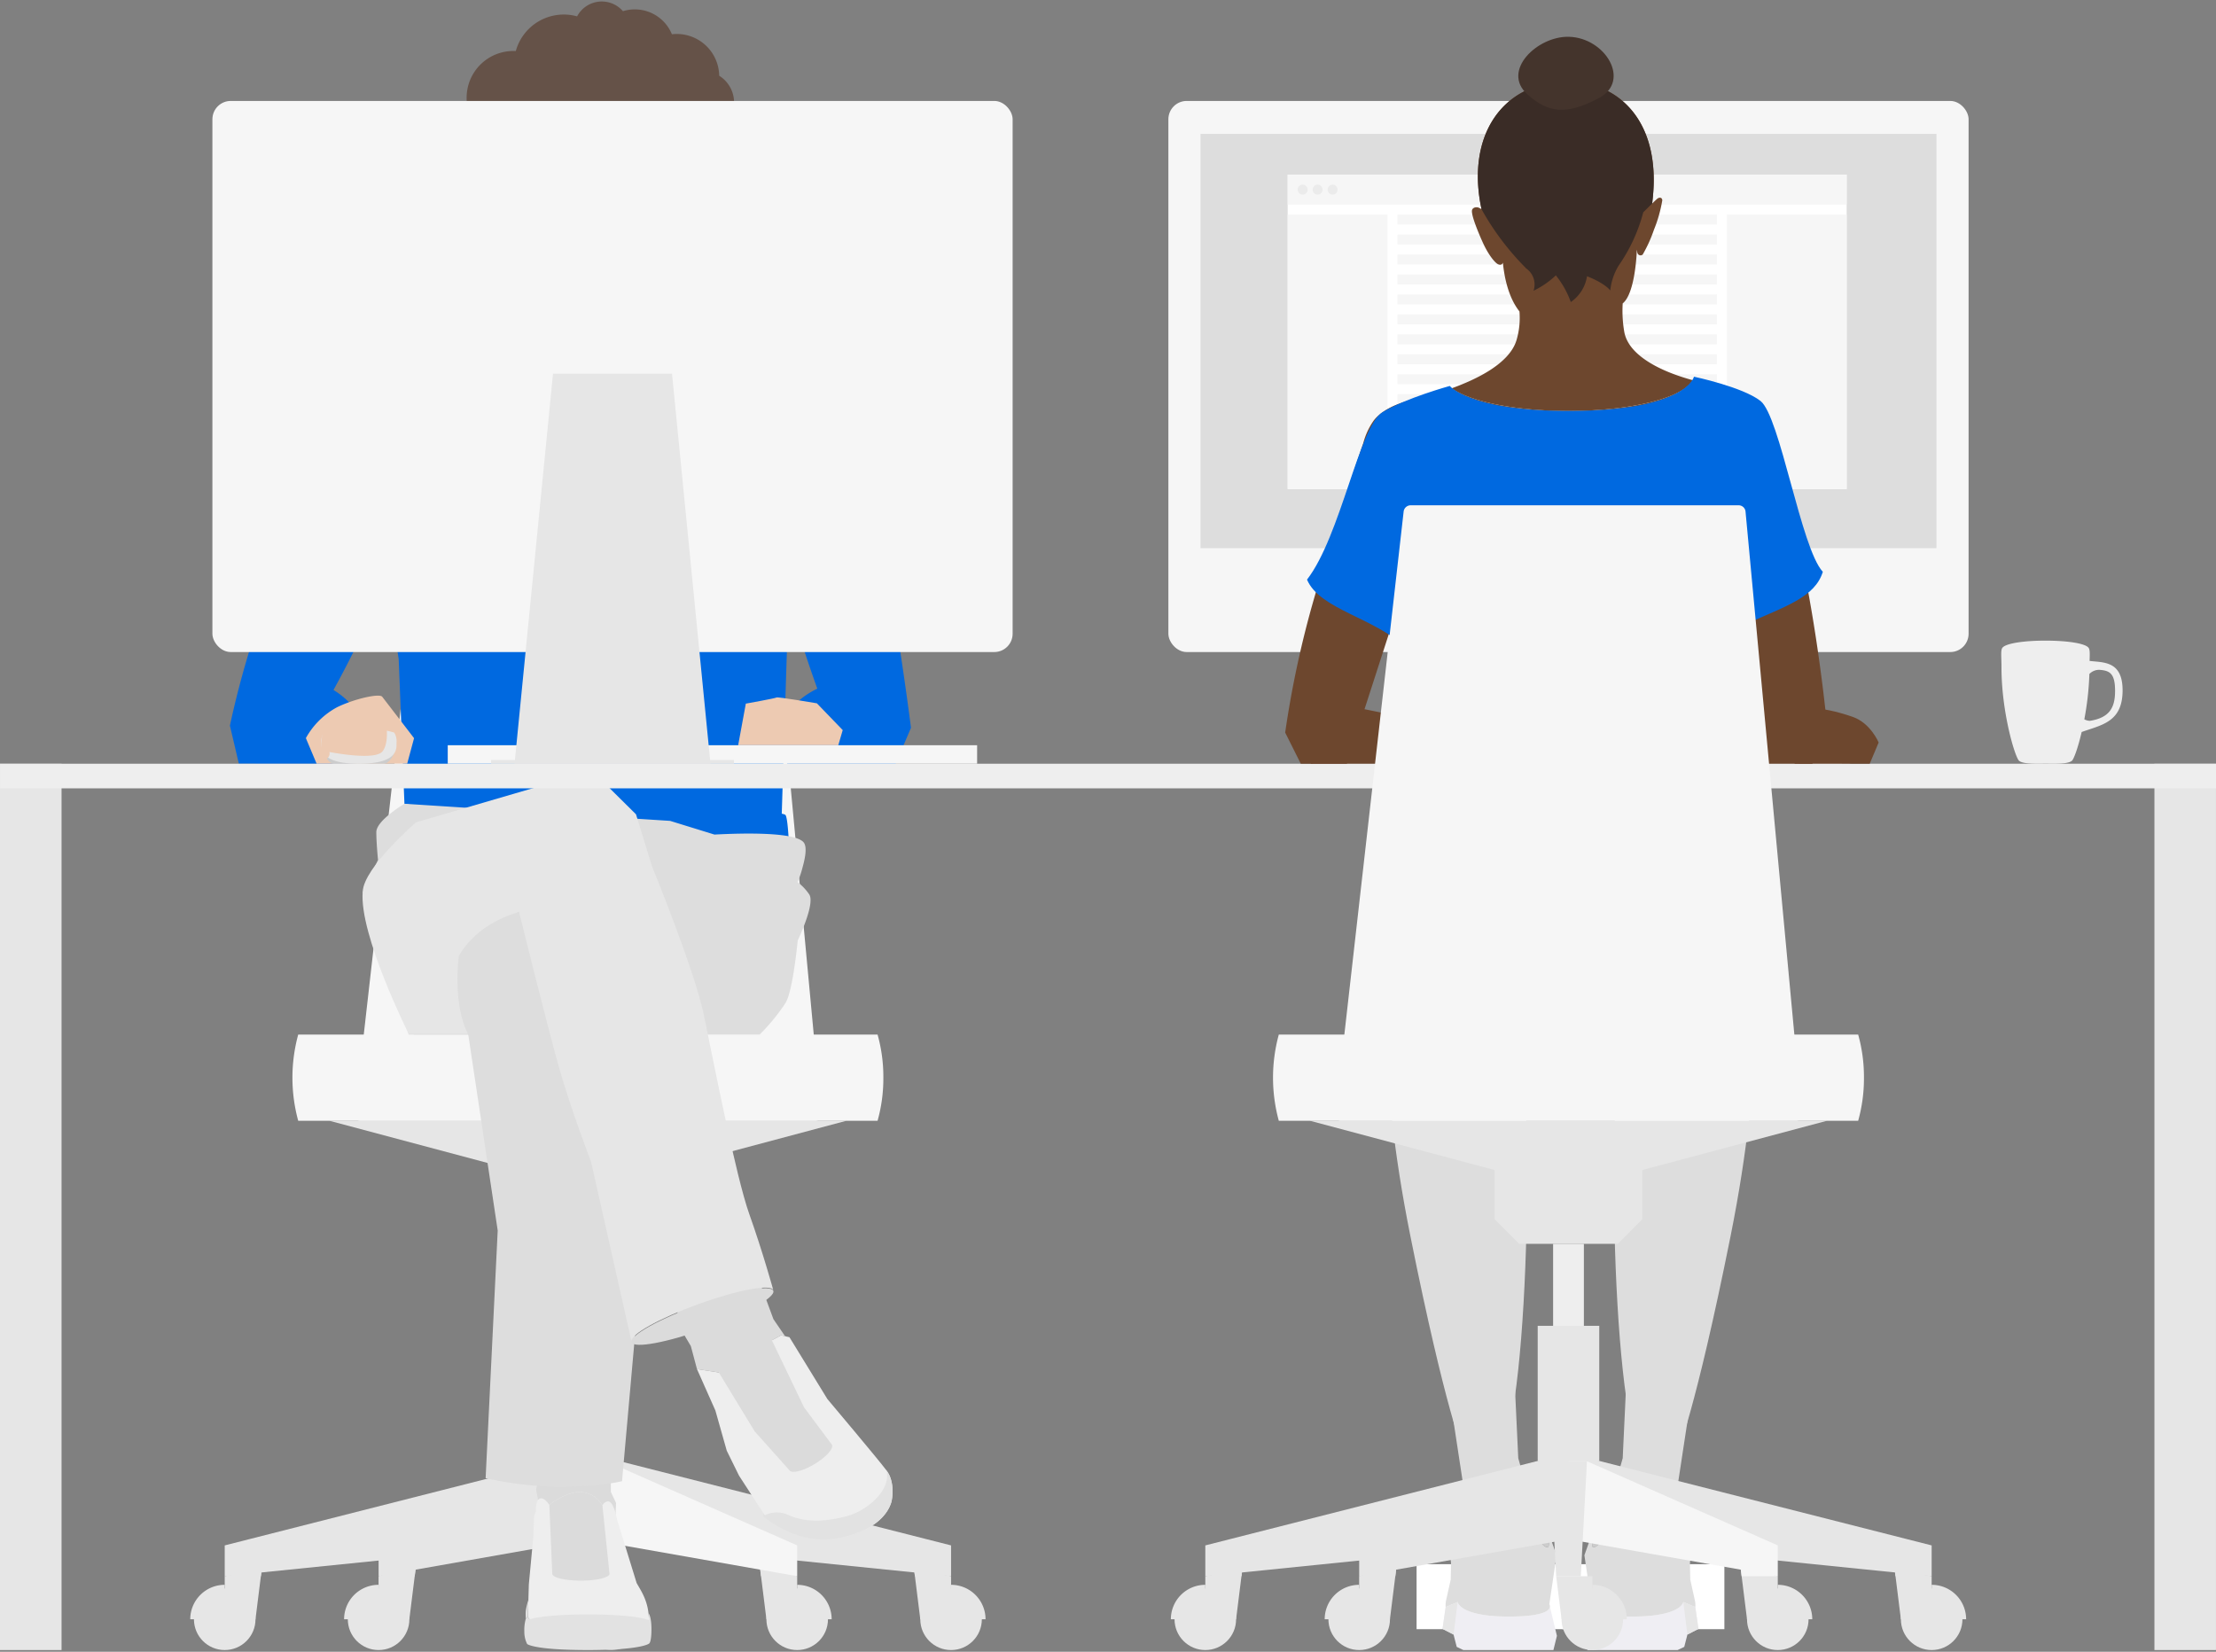 <svg xmlns="http://www.w3.org/2000/svg" width="444" height="331" viewBox="0 0 444 331">
  <rect x="0" y="0" width="444" height="331" fill="#808080" stroke="none"/>
  <title>collaborate</title>
  <g style="isolation: isolate">
    <g id="his_chair" data-name="his chair">
      <g>
        <circle cx="159.726" cy="324.488" r="6.167" fill="#e6e6e6"/>
        <polygon points="159.726 315.855 152.206 313.644 153.559 324.488 159.726 324.488 159.726 315.855" fill="#e6e6e6"/>
        <path d="M159.726,317.582h0a6.907,6.907,0,0,1,6.907,6.907h-6.907Z" fill="#e6e6e6"/>
        <polygon points="159.726 315.855 152.482 315.855 152.206 313.644 159.726 315.855" fill="#e6e6e6"/>
      </g>
      <rect x="114.707" y="249.256" width="6.167" height="24.666" fill="#eee"/>
      <polygon points="132.591 224.589 102.991 224.589 65.991 224.589 102.991 234.456 102.991 244.323 107.924 249.256 127.657 249.256 132.591 244.323 132.591 234.456 169.59 224.589 132.591 224.589" fill="#e6e6e6"/>
      <g>
        <circle cx="122.569" cy="324.488" r="6.167" fill="#ccc"/>
        <polygon points="122.569 315.855 115.325 315.855 116.402 324.488 122.569 324.488 122.569 315.855" fill="#ccc"/>
        <path d="M122.569,317.582h0a6.907,6.907,0,0,1,6.907,6.907h-6.907Z" fill="#ccc"/>
      </g>
      <polygon points="117.791 308.455 45.025 315.855 45.025 309.686 117.791 291.189 190.557 309.686 190.557 315.855 117.791 308.455" fill="#e6e6e6"/>
      <polygon points="117.791 291.189 117.791 308.455 75.856 315.855 75.856 309.686 117.791 291.189" fill="#e6e6e6"/>
      <polygon points="117.791 291.189 117.791 308.455 159.726 315.855 159.726 309.686 117.791 291.189" fill="#f6f6f6"/>
      <g>
        <circle cx="45.025" cy="324.488" r="6.167" fill="#e6e6e6"/>
        <polygon points="45.025 315.855 52.425 314.601 51.191 324.488 45.025 324.488 45.025 315.855" fill="#e6e6e6"/>
        <path d="M45.025,317.582h0a6.907,6.907,0,0,0-6.907,6.907h6.907Z" fill="#e6e6e6"/>
        <polygon points="45.025 315.855 52.268 315.855 52.425 314.601 45.025 315.855" fill="#e6e6e6"/>
      </g>
      <g>
        <circle cx="75.856" cy="324.488" r="6.167" fill="#e6e6e6"/>
        <polygon points="75.849 315.855 83.368 313.646 82.016 324.488 75.849 324.488 75.849 315.855" fill="#e6e6e6"/>
        <path d="M75.849,317.582h0a6.907,6.907,0,0,0-6.907,6.907h6.907Z" fill="#e6e6e6"/>
        <polygon points="75.856 315.855 83.092 315.855 83.368 313.646 75.856 315.855" fill="#e6e6e6"/>
      </g>
      <g>
        <circle cx="190.557" cy="324.488" r="6.167" fill="#e6e6e6"/>
        <polygon points="190.557 315.855 183.157 314.601 184.39 324.488 190.557 324.488 190.557 315.855" fill="#e6e6e6"/>
        <path d="M190.557,317.582h0a6.907,6.907,0,0,1,6.907,6.907h-6.907Z" fill="#e6e6e6"/>
        <polygon points="190.557 315.855 183.314 315.855 183.157 314.601 190.557 315.855" fill="#e6e6e6"/>
      </g>
      <rect x="111.624" y="265.683" width="12.333" height="27.133" fill="#e6e6e6"/>
      <polygon points="120.257 315.855 115.324 315.855 114.091 292.816 121.491 292.816 120.257 315.855" fill="#ccc"/>
      <path d="M176.99,215.956a31.354,31.354,0,0,0-1.158-8.633H59.749a32.764,32.764,0,0,0,0,17.266H175.832A31.354,31.354,0,0,0,176.99,215.956Z" fill="#f6f6f6"/>
      <path d="M164.542,223.361a1.105,1.105,0,0,1-1.119,1.228H72.158a1.079,1.079,0,0,1-1.094-1.225l13.7-120.881a1.418,1.418,0,0,1,1.372-1.225h65.777a1.384,1.384,0,0,1,1.348,1.228Z" fill="#f6f6f6"/>
    </g>
    <g id="he">
      <path d="M177.6,114.012c-2.713-14.307-8.234-32.158-8.234-32.158l-8.28-7.212-28.579-8.814-29.38,3.205L73.21,81.587l-5.342,5.075s-7.683,16.62-13.272,30.384A186.312,186.312,0,0,0,46.066,145.4l1.792,7.645,10.108.013,0-.007,12.821.007,1.841-8.6a15.814,15.814,0,0,0-5.81-6.193c4.219-7.647,8.7-16.829,10.327-23.889l2.737,17.7,1.153,29,75.262,12.8.08-2.546.087-2.8,1.57-.056s-.215-4.879-.7-5.2a2.428,2.428,0,0,0-.7-.214l.075-2.42.322-10.244.68,2.669h21.741l3.075-7.225S180.311,128.319,177.6,114.012Zm-20.346,29.464.627-19.955.268-3.279c1.545,5.942,3.635,12.265,5.608,17.76A16.923,16.923,0,0,0,157.253,143.476Z" fill="#0069e0"/>
      <g>
        <polygon points="107.956 301.356 107.41 298.5 108.401 294.546 109.769 292.701 122.383 294.958 122.393 298.971 123.438 301.188 123.257 305.025 107.956 301.356" fill="#dbdbdb"/>
        <path d="M107.371,302.8s-.154-2.552,1.087-2.552c.756,0,1.607,1.323,1.607,1.323s3.119-2.6,6.285-2.6a5.464,5.464,0,0,1,4.347,2.693s.425-.8,1.134-.8c1.181,0,1.8,3.638,1.8,3.638l3.922,12.711c.851,1.559,2.457,3.682,2.457,7.466,0,0-2.693,2.741-12.3,2.741-10.854,0-11.941-3.449-11.941-3.449l.189-6.474.9-9.592.142-4.017Z" fill="#eee"/>
        <path d="M120.7,301.665a5.464,5.464,0,0,0-4.347-2.693c-3.166,0-6.285,2.6-6.285,2.6l.585,13.8c0,.759,2.567,1.374,5.734,1.374s5.734-.615,5.734-1.374Z" fill="#dbdbdb"/>
        <path d="M105.765,323.968l.007-.225h0l.091-3.107a12.915,12.915,0,0,0-.518,2.121,12.148,12.148,0,0,0,.006,1.611Z" fill="#e2e2e2"/>
        <path d="M105.351,324.368a8.486,8.486,0,0,0-.295,2.624,5.364,5.364,0,0,0,.567,2.457s1.3,1.206,12.168,1.206,12.262-1.3,12.262-1.3.473-.189.473-2.835-.567-3.213-.567-3.213h-.027a12.491,12.491,0,0,1,.074,1.37s-2.188-1.156-12.215-1.156c-7.558,0-10.634.657-11.691.98a2.353,2.353,0,0,1-.265-.383l-.022-.042-.011-.021-.018-.039,0-.006-.011-.029v0l0-.01Z" fill="#e2e2e2"/>
      </g>
      <path d="M109.09,182.37l-18.7-4.63-7.5,29.582H93.821l5.9,39.268L97.3,296.215a74.416,74.416,0,0,0,13.731,1.727c8.815.109,13.6-1.126,13.6-1.126l4.794-53.913Z" fill="#ddd"/>
      <path d="M162.088,179.159a10.733,10.733,0,0,0-2.285-2.4l0-.02a17.8,17.8,0,0,0,1.009-2.97c.512-1.805.905-3.933.282-4.864-1.505-2.249-12.449-1.959-17.942-1.665l-8.881-2.742-53.227-3.431S75.4,164.39,75.4,166.744c0,1.867.24,4.546.34,5.575l-3.06,6.49,9.216,28.514h70.3a39.746,39.746,0,0,0,5.163-6.291c1.116-1.766,1.948-7.545,2.483-12.578C160.984,185.975,163.233,180.638,162.088,179.159Z" fill="#ddd"/>
      <path d="M144.1,15.175a8.5,8.5,0,0,0-9.475-8.31,8.038,8.038,0,0,0-9.814-4.624,5.594,5.594,0,0,0-9.182,1.038,9.974,9.974,0,0,0-12.285,6.949q-.24-.012-.483-.012a9.368,9.368,0,1,0,8.807,12.564,10.055,10.055,0,0,0,1.289.086,9.949,9.949,0,0,0,3.53-.645,9.446,9.446,0,0,0,4.5,1.134c.279,0,.554-.015.827-.038a8.269,8.269,0,0,0,13.049.492q.242.02.488.027a6.326,6.326,0,1,0,8.747-8.66Z" fill="#655248"/>
      <polygon points="177.11 110.166 169.364 81.854 161.084 74.643 157.879 120.85 177.11 110.166" fill="#5c6e99"/>
      <polygon points="55.048 116.042 78.552 124.856 73.21 81.587 67.869 86.662 63.595 94.942 55.048 116.042" fill="#5c6e99"/>
      <path d="M63.441,153.043l-2.157-5.129a15.6,15.6,0,0,1,6.272-6.2c3.488-1.7,8.5-2.807,9.028-2.091l6.378,8.3-1.378,5.115Z" fill="#edcab2"/>
      <path d="M167.958,149.337l.89-3.033-5.177-5.366s-7.846-1.341-8.089-1.166S149.435,141,149.435,141l-1.537,8.34Z" fill="#edcab2"/>
      <g>
        <path d="M64.895,151.019s.857,2.025,2.054,2.025h4.974l-.769-2.187Z" fill="#ccc"/>
        <path d="M78.951,151.019s-.857,2.025-2.054,2.025H71.923l.769-2.187Z" fill="#ccc"/>
        <path d="M71.923,153.043c-7.921,0-7.524-3.06-7.524-4.189a3.19,3.19,0,0,1,.48-2.065,26.377,26.377,0,0,1,14.088,0,3.19,3.19,0,0,1,.48,2.065C79.446,149.984,79.844,153.043,71.923,153.043Z" fill="#e6e6e6"/>
      </g>
      <path d="M77.087,143.22l-12.419,2.036-.329,4.525a1.27,1.27,0,1,0,1.706,1.188,1.22,1.22,0,0,0-.055-.273c3.091.563,9.446,1.487,10.681-.162C78.316,148.34,77.087,143.22,77.087,143.22Z" fill="#edcab2"/>
      <path d="M126.545,268.978c.471,1.3,7.209.04,15.05-2.807s13.816-6.2,13.346-7.5-7.209-.04-15.05,2.807-13.816,6.2-13.346,7.5" fill="#dbdbdb"/>
      <g>
        <polygon points="139.647 274.351 144.022 275.029 154.653 268.582 156.476 267.588 157.303 267.769 154.967 264.354 150.711 252.838 134.115 256.833 135.805 262.673 135.498 264.824 138.418 269.741 139.647 274.351" fill="#dbdbdb"/>
        <path d="M177.6,294.636c-1.6-2.149-11.832-14.291-11.832-14.291l-7.593-12.383-1.7-.374-1.823.995-2.445-.187-5.039,2.807-3.147,3.827-4.375-.678,3.688,8.3,2.279,8.056,2.467,5.016,5.15,7.928c7.97,6.015,14.182,5.452,19.567,3.1s5.881-6.122,5.881-6.122S179.446,297.031,177.6,294.636Z" fill="#eee"/>
        <path d="M177.6,294.636c1.076,3.875-3.871,8.11-7.9,9.178s-8.079,1.42-11.774-.237a5.474,5.474,0,0,0-4.7.072h0l-.21-.3-.159.509c7.97,6.015,14.55,5.245,19.936,2.9s5.881-6.122,5.881-6.122S179.446,297.031,177.6,294.636Z" fill="#e2e2e2"/>
        <path d="M166.678,289.5l-5.58-7.483-6.445-13.439-2.445-1.42-6.272,4.04-1.914,3.827,7.183,11.811,6.972,7.795c.438.725,2.7.165,5.043-1.252S167.116,290.229,166.678,289.5Z" fill="#dbdbdb"/>
      </g>
      <path d="M139.891,261.342c7.841-2.846,14.579-4.1,15.05-2.807,0,0-2.137-7.746-4.808-15.224s-7.212-30.716-9.081-39.8S130.636,173.6,130.636,173.6l-3.205-10.417-5.393-5.341H107.131L83.36,164.786s-10.471,9.031-10.684,13.889c-.774,8.585,9.216,28.514,9.216,28.514H93.821l-1.076-4.347,4.209-14.017,7.014-6.187s5.566,22.48,7.97,31.027,6.5,19.193,6.5,19.193l8.1,35.987C126.075,267.547,132.05,264.189,139.891,261.342Z" fill="#e6e6e6"/>
      <path d="M103.969,182.772c-9.115,2.561-12.046,8.857-12.046,8.857s-1.324,9.529,1.9,15.694c2.893,5.535,7.782-15.644,7.782-15.644Z" fill="#ddd"/>
    </g>
    <g id="equipment">
      <rect x="431.662" y="153.057" width="12.333" height="177.598" fill="#e6e6e6"/>
      <rect y="153.057" width="12.333" height="177.598" fill="#e6e6e6"/>
      <g>
        <path d="M358.384,151.019s.857,2.025,2.054,2.025h4.974l-.769-2.187Z" fill="#ccc"/>
        <path d="M372.44,151.019s-.857,2.025-2.054,2.025h-4.974l.769-2.187Z" fill="#ccc"/>
        <path d="M365.412,153.043c-7.921,0-7.524-3.06-7.524-4.189a3.19,3.19,0,0,1,.48-2.065,26.377,26.377,0,0,1,14.088,0,3.19,3.19,0,0,1,.48,2.065C372.936,149.984,373.333,153.043,365.412,153.043Z" fill="#e6e6e6"/>
      </g>
      <g>
        <rect x="234.098" y="20.229" width="160.332" height="110.434" rx="3.669" ry="3.669" fill="#f6f6f6"/>
        <polygon points="333.893 153.043 294.635 153.043 296.842 130.663 331.686 130.663 333.893 153.043" fill="#e6e6e6"/>
        <rect x="240.538" y="26.822" width="147.453" height="83.028" fill="#ddd"/>
        <rect x="289.934" y="152.303" width="48.66" height="0.74" fill="#e6e6e6"/>
      </g>
      <rect x="0.005" y="153.043" width="443.995" height="4.933" fill="#eee"/>
      <rect x="262.98" y="149.357" width="106.066" height="3.7" fill="#e6e6e6"/>
      <rect x="89.71" y="149.337" width="106.066" height="3.7" fill="#f6f6f6"/>
      <g>
        <rect x="42.558" y="20.229" width="160.332" height="110.434" rx="3.669" ry="3.669" fill="#f6f6f6"/>
        <polygon points="142.353 153.043 103.095 153.043 110.8 74.896 134.648 74.896 142.353 153.043" fill="#e6e6e6"/>
        <rect x="98.394" y="152.303" width="48.66" height="0.74" fill="#e6e6e6"/>
      </g>
      <path d="M418.672,132.444c.04-1.466.1-2.33-.263-2.705-.814-.847-4.322-1.361-8.574-1.361s-7.76.515-8.574,1.361c-.457.476-.242,1.734-.242,4.009,0,8.951,2.685,17.9,3.506,18.686.787.751,3.931.6,5.311.6s4.524.154,5.311-.6c.389-.371,1.2-2.576,1.938-5.746h0c3.982-1.434,8.2-1.956,8.2-8.352C425.28,132.442,421.513,132.778,418.672,132.444Zm.044,12.008a2.644,2.644,0,0,1-1.1-.305,58.687,58.687,0,0,0,1.013-9.087,2.708,2.708,0,0,1,2.1-.827c1.952.174,3.049.684,3.049,4.2C423.779,141.655,422.809,143.809,418.716,144.452Z" fill="#eee"/>
    </g>
    <g id="zotero">
      <rect x="258" y="35" width="112" height="63" fill="#fff"/>
      <rect x="258" y="43" width="20" height="55" fill="#f6f6f6"/>
      <rect x="280" y="43" width="64" height="2" fill="#f6f6f6"/>
      <rect x="280" y="47" width="64" height="2" fill="#f6f6f6"/>
      <rect x="280" y="51" width="64" height="2" fill="#f6f6f6"/>
      <rect x="280" y="55" width="64" height="2" fill="#f6f6f6"/>
      <rect x="280" y="59" width="64" height="2" fill="#f6f6f6"/>
      <rect x="280" y="63" width="64" height="2" fill="#f6f6f6"/>
      <rect x="280" y="67" width="64" height="2" fill="#f6f6f6"/>
      <rect x="280" y="71" width="64" height="2" fill="#f6f6f6"/>
      <rect x="280" y="75" width="64" height="2" fill="#f6f6f6"/>
      <rect x="280" y="79" width="64" height="2" fill="#f6f6f6"/>
      <rect x="346" y="43" width="24" height="55" fill="#f6f6f6"/>
      <rect x="258" y="35" width="112" height="6" fill="#f6f6f6"/>
      <circle cx="261" cy="38" r="1" fill="#ebebeb" style="mix-blend-mode: multiply"/>
      <circle cx="264" cy="38" r="1" fill="#ebebeb" style="mix-blend-mode: multiply"/>
      <circle cx="267" cy="38" r="1" fill="#ebebeb" style="mix-blend-mode: multiply"/>
    </g>
    <g id="she">
      <path d="M262.7,153.043c-3.386-4.289-2.736-8.582-.4-11.546,2.709-3.443,7.326,3.244,7.99.09.041-.2,13.7,2.682,13.657,2.878v8.578Z" fill="#6d472e"/>
      <path d="M281.006,153.043l-.828-3.913,4.816-6.923s7.3-1.731,7.525-1.5,5.719,1.58,5.719,1.58l1.43,10.76Z" fill="#f9d4b9"/>
      <path d="M374.621,153.043l1.788-4.252s-1.605-3.884-5.2-5.139c-3.015-1.053-7.045-1.991-7.484-1.4l-4.547,5.538.4,5.25Z" fill="#6d472e"/>
      <path d="M292.671,311.954c2.064.664,4.095-5.53,5.361-6.079a15.363,15.363,0,0,1,5.783-.929c2.491,0,4.264,3.208,4.264,3.208s1.171,2.047,2.026,1.889-.95-6.047-.95-6.047-2.153-1.836-3.8-1.33c0,0-1.71-3.039-3.673-3.039,0,0-3.546-.317-4.939.823a5.051,5.051,0,0,0-1.71,2.406,3.366,3.366,0,0,0-1.583.57c-.292.292-1.27,1.681-1.9,2.6C291.548,306.024,291.489,311.574,292.671,311.954Z" fill="#ccc"/>
      <path d="M302.777,196.08c5.253,17.268,3.594,85.429-2.008,94.877l-7.5.209s-3.639-8.34-10.678-43.445S278.1,194.23,278.1,194.23Z" fill="#ddd"/>
      <polygon points="290.669 281.14 293.658 300.765 292.437 305.501 292.619 309.338 294.545 312.713 308.084 305.357 308.465 302.813 307.474 298.859 305.751 297.678 304.2 292.211 303.202 270.99 290.669 281.14" fill="#ddd"/>
      <polygon points="293.425 310.155 293.541 313.876 289.704 316.318 288.077 319.341 288.658 320.969 295.634 323.992 306.913 324.108 309.238 322.364 309.471 321.201 311.099 320.039 311.564 317.713 310.983 315.853 309.238 313.527 308.89 310.969 309.006 309.003 308.308 307.481 308.076 304.807 293.425 310.155" fill="#f9d4b9"/>
      <rect x="283.828" y="313.45" width="32.477" height="13.022" fill="#fff"/>
      <path d="M310.542,321.973c-.068.722-1.2,1.97-8.225,1.97-9.878,0-10.258-2.913-10.258-2.913l-2.406,1.013-.633,4.369,2.216,1.14.633,2.469,1.33.633h18.046l.7-2.849Z" fill="#efeef3"/>
      <g>
        <path d="M293.23,303.688l.073-.09Z" fill="#a9deef"/>
        <path d="M293.13,303.816l.091-.117Z" fill="#a9deef"/>
        <path d="M293.027,303.95l.072-.094Z" fill="#a9deef"/>
        <path d="M293.325,303.571l.051-.06Z" fill="#a9deef"/>
        <path d="M311.878,311.659,309.156,304s1.8,5.889.95,6.047-2.026-1.889-2.026-1.889-1.773-3.208-4.264-3.208a15.363,15.363,0,0,0-5.783.929c-1.266.549-3.3,6.742-5.361,6.079-1.182-.38-1.123-5.93-1.123-5.93.157-.227.334-.482.517-.742-.568.807-1.083,1.564-1.083,1.564l-.57,3.039.317,3.356-.063,3.293-.886,3.989a4.575,4.575,0,0,0-.127,1.52l2.406-1.013s.38,2.913,10.258,2.913,8.105-2.469,8.105-2.469Z" fill="#ddd"/>
        <path d="M293.4,303.488c.021-.023.04-.044.057-.061C293.436,303.444,293.416,303.465,293.4,303.488Z" fill="#a9deef"/>
        <path d="M292.508,304.659l.1-.144Z" fill="#a9deef"/>
        <path d="M292.226,305.055l.112-.158Z" fill="#a9deef"/>
        <path d="M292.089,305.249l.107-.151Z" fill="#a9deef"/>
        <path d="M292.9,304.115l.089-.119Z" fill="#a9deef"/>
        <path d="M292.357,304.87l.129-.18Z" fill="#a9deef"/>
        <path d="M292.769,304.3l.115-.157Z" fill="#a9deef"/>
        <path d="M292.647,304.467l.092-.127Z" fill="#a9deef"/>
      </g>
      <polygon points="291.236 327.552 292.059 321.03 289.653 322.043 289.02 326.412 291.236 327.552" fill="#e6e6e6"/>
      <path d="M336.656,311.954c-2.064.664-4.095-5.53-5.361-6.079a15.363,15.363,0,0,0-5.783-.929c-2.491,0-4.264,3.208-4.264,3.208s-1.171,2.047-2.026,1.889.95-6.047.95-6.047,2.153-1.836,3.8-1.33c0,0,1.71-3.039,3.673-3.039,0,0,3.546-.317,4.939.823a5.051,5.051,0,0,1,1.71,2.406,3.366,3.366,0,0,1,1.583.57c.292.292,1.27,1.681,1.9,2.6C337.779,306.024,337.838,311.574,336.656,311.954Z" fill="#ccc"/>
      <path d="M326.55,196.08c-5.253,17.268-3.594,85.429,2.008,94.877l7.5.209s3.639-8.34,10.678-43.445,4.491-53.491,4.491-53.491Z" fill="#ddd"/>
      <polygon points="338.658 281.14 335.67 300.765 336.89 305.501 336.709 309.338 334.783 312.713 321.243 305.357 320.862 302.813 321.854 298.859 323.577 297.678 325.128 292.211 326.125 270.99 338.658 281.14" fill="#ddd"/>
      <polygon points="335.902 310.155 335.786 313.876 339.623 316.318 341.251 319.341 340.669 320.969 333.693 323.992 322.414 324.108 320.089 322.364 319.856 321.201 318.229 320.039 317.764 317.713 318.345 315.853 320.089 313.527 320.438 310.969 320.322 309.003 321.019 307.481 321.252 304.807 335.902 310.155" fill="#f9d4b9"/>
      <rect x="313.022" y="313.45" width="32.477" height="13.022" transform="translate(658.521 639.922) rotate(-180)" fill="#fff"/>
      <path d="M318.786,321.973c.068.722,1.2,1.97,8.225,1.97,9.878,0,10.258-2.913,10.258-2.913l2.406,1.013.633,4.369-2.216,1.14-.633,2.469-1.33.633H318.082l-.7-2.849Z" fill="#efeef3"/>
      <g>
        <path d="M336.1,303.688l-.073-.09Z" fill="#a9deef"/>
        <path d="M336.2,303.816l-.091-.117Z" fill="#a9deef"/>
        <path d="M336.3,303.95l-.072-.094Z" fill="#a9deef"/>
        <path d="M336,303.571l-.051-.06Z" fill="#a9deef"/>
        <path d="M317.449,311.659,320.172,304s-1.8,5.889-.95,6.047,2.026-1.889,2.026-1.889,1.773-3.208,4.264-3.208a15.363,15.363,0,0,1,5.783.929c1.266.549,3.3,6.742,5.361,6.079,1.182-.38,1.123-5.93,1.123-5.93-.157-.227-.334-.482-.517-.742.568.807,1.083,1.564,1.083,1.564l.57,3.039-.317,3.356.063,3.293.886,3.989a4.575,4.575,0,0,1,.127,1.52l-2.406-1.013s-.38,2.913-10.258,2.913-8.105-2.469-8.105-2.469Z" fill="#ddd"/>
        <path d="M335.932,303.488c-.021-.023-.04-.044-.057-.061C335.892,303.444,335.911,303.465,335.932,303.488Z" fill="#a9deef"/>
        <path d="M336.819,304.659l-.1-.144Z" fill="#a9deef"/>
        <path d="M337.1,305.055l-.112-.158Z" fill="#a9deef"/>
        <path d="M337.238,305.249l-.107-.151Z" fill="#a9deef"/>
        <path d="M336.423,304.115l-.089-.119Z" fill="#a9deef"/>
        <path d="M336.97,304.87l-.129-.18Z" fill="#a9deef"/>
        <path d="M336.558,304.3l-.115-.157Z" fill="#a9deef"/>
        <path d="M336.681,304.467l-.092-.127Z" fill="#a9deef"/>
      </g>
      <polygon points="340.308 326.412 338.091 327.552 337.268 321.03 339.674 322.043 340.308 326.412" fill="#e6e6e6"/>
      <path d="M300.151,52.951c.564.255.872,0,.966-.327.3,3.024,1.126,7.007,3.325,9.787a15.749,15.749,0,0,1-.6,5.78c-1.443,4.705-8.077,7.853-12.98,9.62,3.724,2.665,12.787,4.546,23.378,4.546,12.641,0,23.106-2.68,24.913-6.174-6.529-1.771-12.883-4.98-13.712-9.689a24.668,24.668,0,0,1-.315-5.7l.037-.028c2.5-2.062,2.787-10.337,2.8-10.732.04.245.073.452.091.558a.658.658,0,0,0,1.084.417,28.473,28.473,0,0,0,2.252-4.976,27.847,27.847,0,0,0,1.668-5.893c-.03-.565-.525-.649-.945-.361-.119.081-.555.493-1.079,1l0,0,.076-.748c1.779-15.789-6.894-23.684-17.012-23.684-13.009,0-20.431,10.813-17.262,25.574h0a3.122,3.122,0,0,0-.639-.334c-.5-.167-1.214.039-1.279.612-.108.962,1.112,4.058,2.224,6.5S299.564,52.687,300.151,52.951Zm28.69-10.012,0,0,0,0Z" fill="#6d472e"/>
      <path d="M362.5,119.75c-1.737-9.663-4.191-20.435-5.658-26.641a30.092,30.092,0,0,0-2.252-9.119h0c-.042-.086-.084-.168-.127-.251l-.032-.064q-.109-.21-.222-.407l-.03-.05q-.1-.166-.2-.323l-.025-.042h0A8.129,8.129,0,0,0,353,81.617c-3.087-3.239-3.211-3.009-11.654-4.892-.727-.162-1.458-.343-2.188-.541-1.807,3.494-12.272,6.174-24.913,6.174-10.591,0-19.654-1.881-23.378-4.546-1.614.582-3.041,1.015-4.032,1.3-3.705,1.081-7.727,1.453-10.858,4.344l-.078.074q-.124.118-.241.242c-.036.039-.072.078-.107.117s-.061.064-.089.1h.007c-.06.07-.122.139-.178.212a13.811,13.811,0,0,0-2.133,4.562h0s-5.544,16.187-9.819,30.987A199.839,199.839,0,0,0,257.5,146.8l3.124,6.242h9.241l13.172-40.753.341.682,3.037,8.006s5,21.349,5,26.352c0,4.554,3.674,8.992,3.674,11.508l42.755-.056c-1.223-3.669,2.384-8.006,2.384-11.675s2.537-25.351,2.537-25.351l1.334-3.669,10.044,34.956h1.15l7.825.013,3.074-6.42S365.075,134.1,362.5,119.75Z" fill="#6d472e"/>
      <path d="M340.231,147.108c0,18.1,13.978,32.645,13.978,49.992,0,10.141-2.343,15.156-2.343,15.156H279.059A59.915,59.915,0,0,1,277,197.945c0-19.66,14.415-33.4,14.415-50.6Z" fill="#334a80"/>
      <path d="M261.875,116.15C268.617,107.434,272.317,85.44,277,82.6s13.484-5.262,13.484-5.262,3.89,5.016,23.754,5.016c23.687,0,25.167-6.866,25.167-6.866s9.723,2.041,13.32,4.851c3.947,3.083,8.12,29.573,12.5,34.248-1.607,5.113-7.322,6.866-15.923,10.664-9.815,4.335-57.875,4.544-67.618,4.544C275.4,123.755,264.424,122.152,261.875,116.15Z" fill="#0069e0"/>
      <path d="M314.1,16.348c-13.009,0-20.431,10.813-17.262,25.574a53.5,53.5,0,0,0,8.845,11.751l-.026.03a3.916,3.916,0,0,1,1.6,4.563,17.724,17.724,0,0,0,4.471-3.085h0a18.364,18.364,0,0,1,3,5.346,7.679,7.679,0,0,0,3.247-5.169c3.832,1.518,4.659,2.867,4.659,2.867a12.013,12.013,0,0,1,1.671-4.991,33.5,33.5,0,0,0,4.938-10.689l1.791-1.765.076-.748C332.893,24.243,324.22,16.348,314.1,16.348Z" fill="#3a2c26"/>
      <path d="M314.334,7.372c7.31.173,12.507,8.823,6.048,12.262s-10.127,3.075-14.373-.739C300.772,14.191,308,7.223,314.334,7.372Z" fill="#44342c"/>
    </g>
    <g id="her_chair" data-name="her chair">
      <g>
        <circle cx="356.199" cy="324.488" r="6.167" fill="#e6e6e6"/>
        <polygon points="356.199 315.855 348.679 313.644 350.032 324.488 356.199 324.488 356.199 315.855" fill="#e6e6e6"/>
        <path d="M356.2,317.582h0a6.907,6.907,0,0,1,6.907,6.907H356.2Z" fill="#e6e6e6"/>
        <polygon points="356.199 315.855 348.955 315.855 348.679 313.644 356.199 315.855" fill="#f6f6f6"/>
      </g>
      <rect x="311.181" y="249.256" width="6.167" height="24.666" fill="#eee"/>
      <path d="M361.015,223.361a1.105,1.105,0,0,1-1.119,1.228H268.631a1.079,1.079,0,0,1-1.094-1.225l13.7-120.881a1.418,1.418,0,0,1,1.372-1.225h65.777a1.384,1.384,0,0,1,1.348,1.228Z" fill="#f6f6f6"/>
      <polygon points="329.064 224.589 299.464 224.589 262.464 224.589 299.464 234.456 299.464 244.323 304.397 249.256 324.13 249.256 329.064 244.323 329.064 234.456 366.063 224.589 329.064 224.589" fill="#e6e6e6"/>
      <polygon points="241.498 315.855 248.898 314.601 247.665 324.488 241.498 324.488 241.498 315.855" fill="#e6e6e6"/>
      <path d="M241.5,317.582h0a6.907,6.907,0,0,0-6.907,6.907H241.5Z" fill="#e6e6e6"/>
      <g>
        <circle cx="319.042" cy="324.488" r="6.167" fill="#e6e6e6"/>
        <polygon points="319.042 315.855 311.798 315.855 312.875 324.488 319.042 324.488 319.042 315.855" fill="#e6e6e6"/>
        <path d="M319.042,317.582h0a6.907,6.907,0,0,1,6.907,6.907h-6.907Z" fill="#e6e6e6"/>
      </g>
      <g>
        <circle cx="272.329" cy="324.488" r="6.167" fill="#e6e6e6"/>
        <polygon points="272.322 315.855 279.841 313.646 278.489 324.488 272.322 324.488 272.322 315.855" fill="#e6e6e6"/>
        <path d="M272.322,317.582h0a6.907,6.907,0,0,0-6.907,6.907h6.907Z" fill="#e6e6e6"/>
      </g>
      <polygon points="314.264 308.455 241.498 315.855 241.498 309.686 314.264 291.189 387.03 309.686 387.03 315.855 314.264 308.455" fill="#e6e6e6"/>
      <polygon points="314.264 291.189 314.264 308.455 272.329 315.855 272.329 309.686 314.264 291.189" fill="#e6e6e6"/>
      <polygon points="314.264 291.189 314.264 308.455 356.199 315.855 356.199 309.686 314.264 291.189" fill="#f6f6f6"/>
      <g>
        <circle cx="241.498" cy="324.488" r="6.167" fill="#e6e6e6"/>
        <polygon points="241.498 315.855 248.741 315.855 248.898 314.601 241.498 315.855" fill="#e6e6e6"/>
      </g>
      <polygon points="272.329 315.855 279.565 315.855 279.841 313.646 272.329 315.855" fill="#e6e6e6"/>
      <g>
        <circle cx="387.03" cy="324.488" r="6.167" fill="#e6e6e6"/>
        <polygon points="387.03 315.855 379.63 314.601 380.863 324.488 387.03 324.488 387.03 315.855" fill="#e6e6e6"/>
        <path d="M387.03,317.582h0a6.907,6.907,0,0,1,6.907,6.907H387.03Z" fill="#e6e6e6"/>
        <polygon points="387.03 315.855 379.787 315.855 379.63 314.601 387.03 315.855" fill="#e6e6e6"/>
      </g>
      <rect x="308.097" y="265.683" width="12.333" height="27.133" fill="#e6e6e6"/>
      <polygon points="316.731 315.855 311.797 315.855 310.564 292.816 317.964 292.816 316.731 315.855" fill="#e6e6e6"/>
      <path d="M373.463,215.956a31.354,31.354,0,0,0-1.158-8.633H256.222a32.764,32.764,0,0,0,0,17.266H372.305A31.354,31.354,0,0,0,373.463,215.956Z" fill="#f6f6f6"/>
    </g>
  </g>
</svg>
